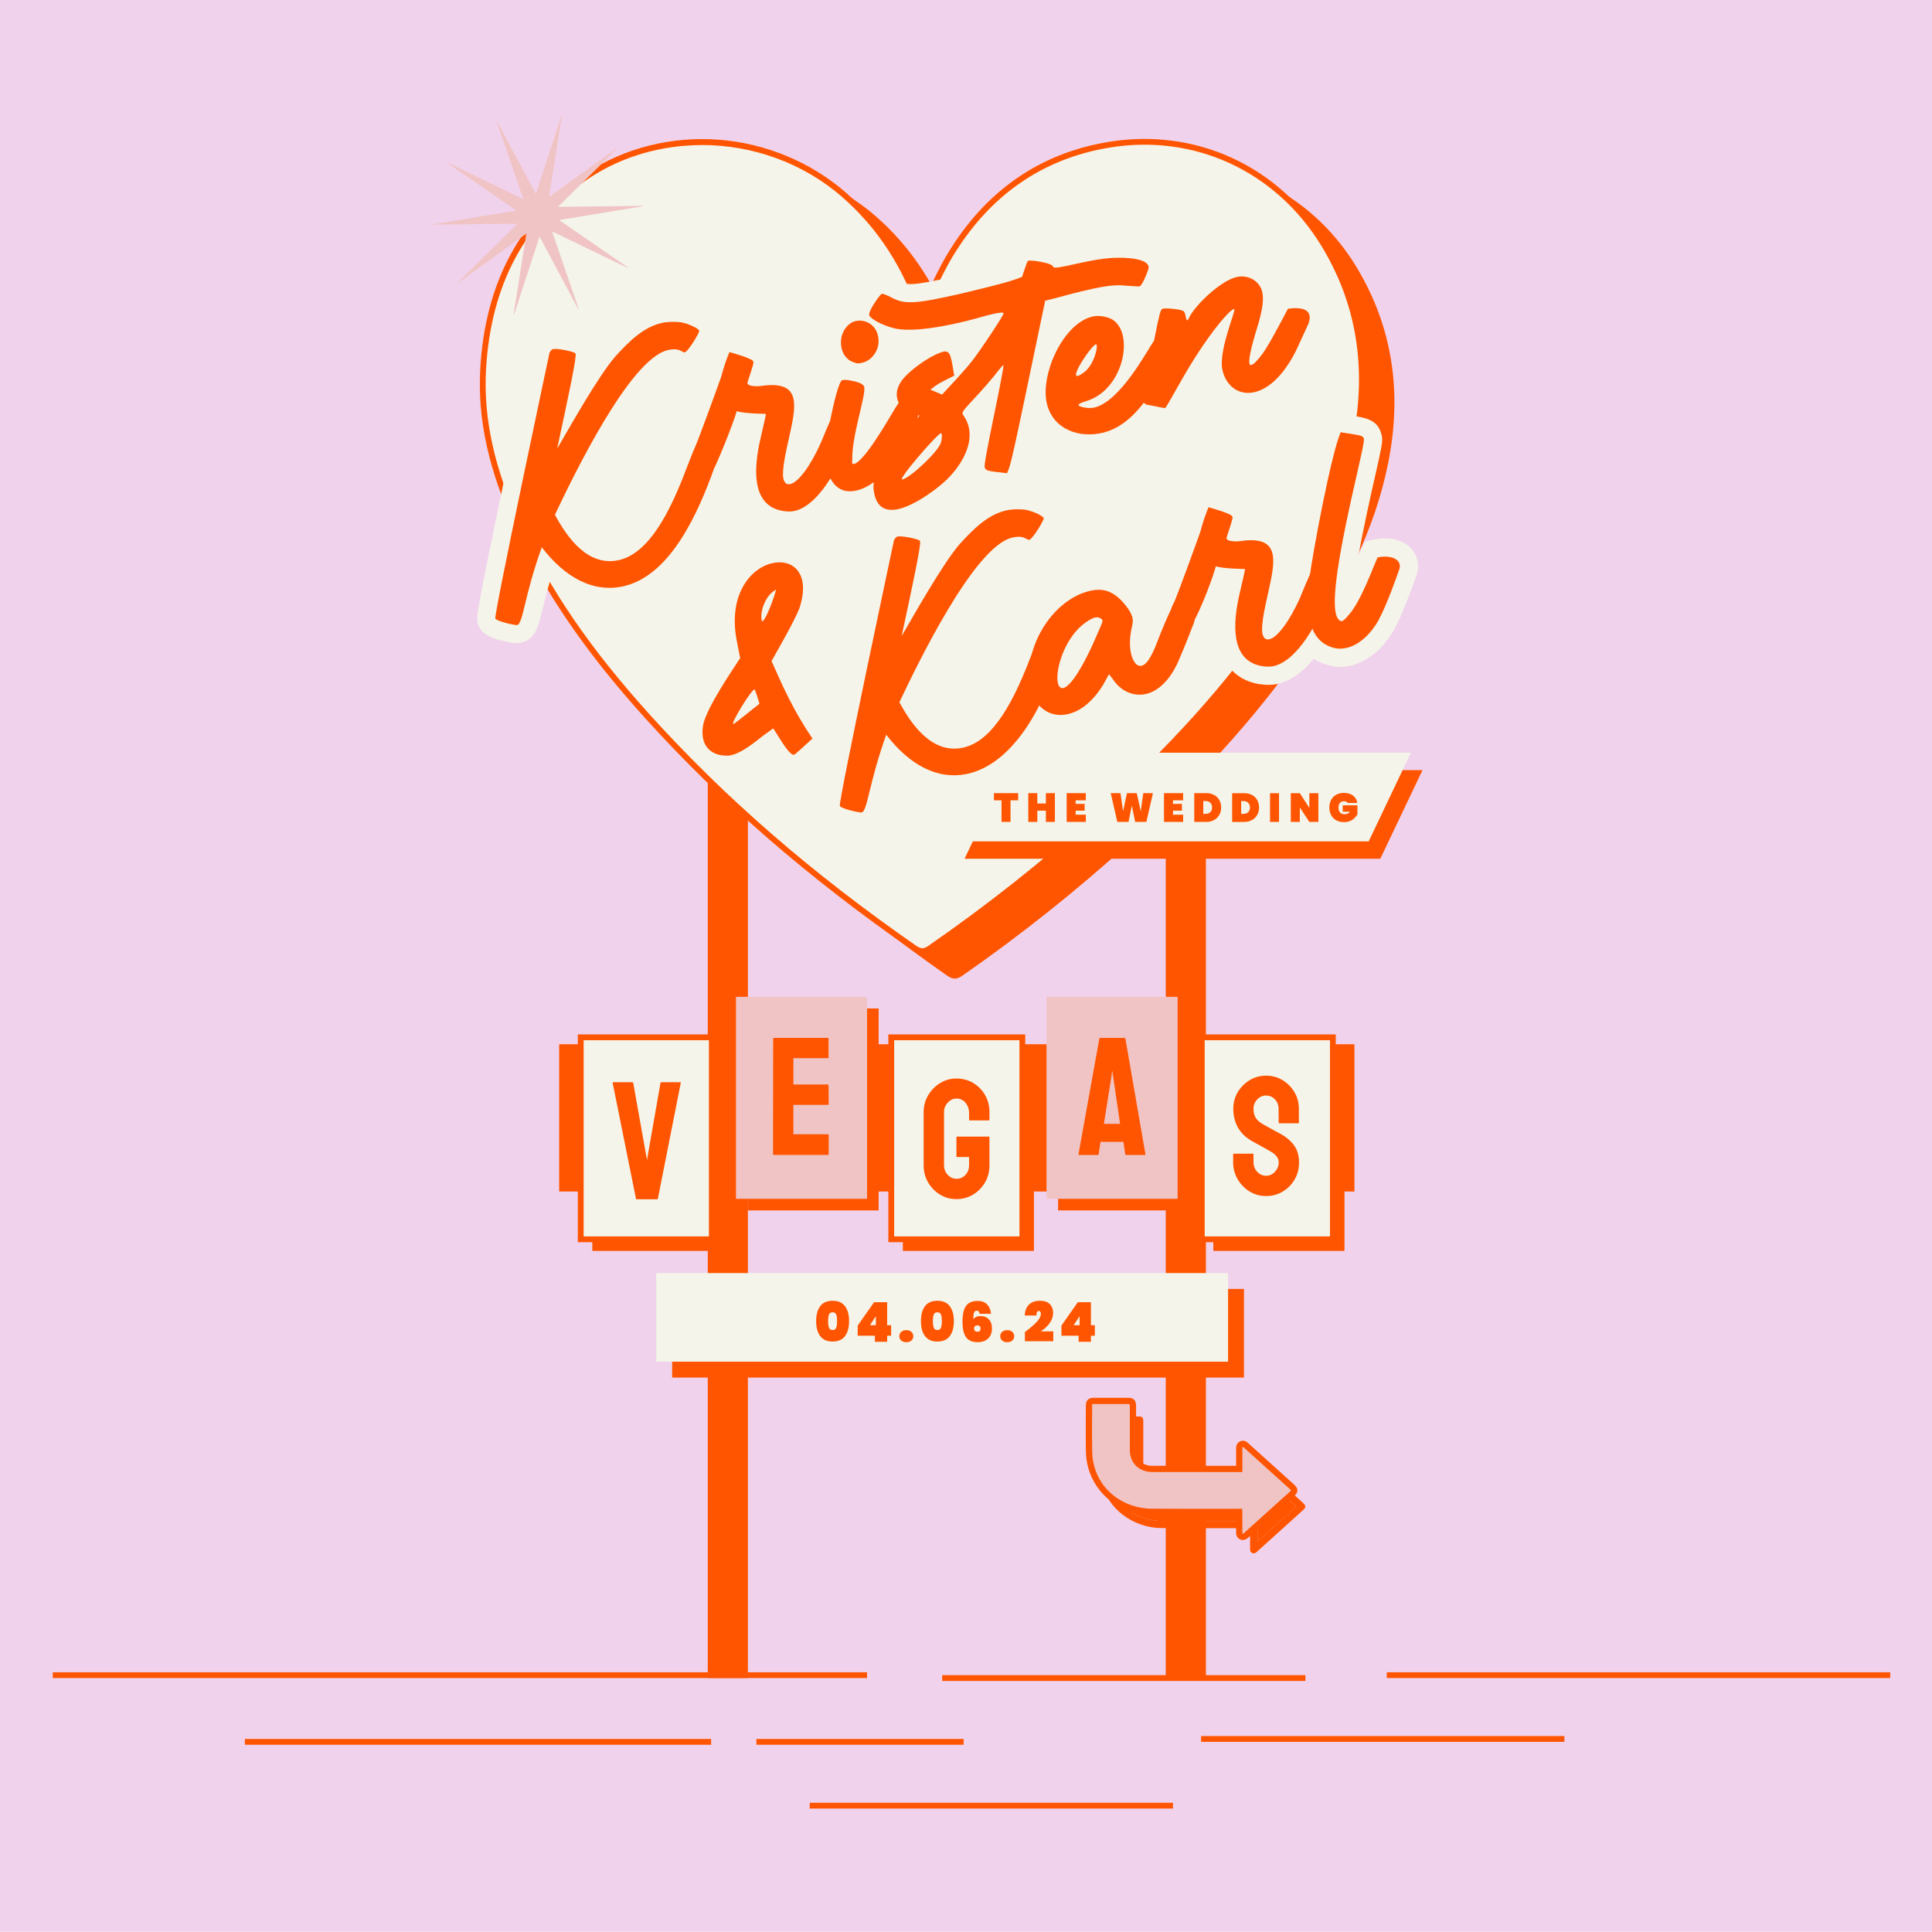 <svg xmlns="http://www.w3.org/2000/svg" id="a" viewBox="0 0 867.13 867.06"><rect width="867.13" height="867.06" fill="#f1d2ec"></rect><rect x="317.65" y="309.15" width="18.02" height="444" fill="#f50"></rect><rect x="523.22" y="309.15" width="18.02" height="444" fill="#f50"></rect><rect x="405.22" y="470.79" width="58.83" height="90.65" fill="#f50"></rect><rect x="250.97" y="468.69" width="356.93" height="66.1" fill="#f50"></rect><rect x="335.53" y="452.62" width="58.83" height="90.65" fill="#f50"></rect><rect x="400.01" y="465.58" width="58.83" height="90.65" fill="#f4f4ea"></rect><path d="M460.15,557.53h-61.44v-93.25h61.44v93.25Zm-58.83-2.6h56.23v-88.05h-56.23v88.05Z" fill="#f50"></path><rect x="474.9" y="452.62" width="58.84" height="90.65" fill="#f50"></rect><rect x="330.33" y="447.41" width="58.83" height="90.65" fill="#f0c4c5"></rect><rect x="544.59" y="470.79" width="58.84" height="90.65" fill="#f50"></rect><g><path d="M564.39,691.88v-1.1c0-2,0-3.99,0-5.99,0-1.64-.51-2.14-2.15-2.14-13.62,0-27.24,.02-40.86-.02-1.69,0-3.41-.18-5.06-.52-11.56-2.41-19.7-12.34-19.71-23.95,0-6.07,0-12.13,0-18.2v-.94h13.23v1.02c0,6.09-.02,12.19,0,18.28,.02,6.31,5.18,11.36,11.59,11.37,13.62,0,27.24,0,40.86,0,1.51,0,2.08-.56,2.08-2.06,.01-2.05,0-4.1,0-6.15,0-.27,.03-.54,.06-.99,5.86,5.3,11.57,10.46,17.32,15.66-5.79,5.23-11.49,10.38-17.38,15.71m-3.3-25.41h-1.04c-12.74,0-25.48,0-38.22,0-5.1,0-8.66-3.48-8.67-8.49,0-6.71,0-13.43,0-20.14,0-1.59-.5-2.09-2.1-2.09-5.26,0-10.51,0-15.77,0-1.29,0-1.95,.6-1.95,1.85,0,7.09-.13,14.19,.03,21.27,.28,12.52,8.63,22.86,20.99,26.07,2.25,.58,4.64,.9,6.97,.92,12.88,.09,25.76,.04,38.63,.04h1.08c.02,.32,.04,.6,.04,.89,0,2.78,0,5.56,0,8.33,0,.82,.1,1.58,1,1.94,.87,.35,1.51-.04,2.13-.61,6.71-6.07,13.42-12.14,20.15-18.2,2.04-1.84,2.05-2.27,.05-4.09-6.61-5.98-13.23-11.96-19.84-17.94-.18-.16-.37-.32-.55-.49-.56-.54-1.2-.76-1.95-.44-.76,.32-.99,.95-.99,1.71,0,1.56,0,3.13,0,4.69v4.78" fill="#f50"></path><path d="M564.39,691.88c5.9-5.33,11.59-10.48,17.38-15.71-5.75-5.2-11.46-10.36-17.32-15.66-.03,.44-.06,.71-.06,.99,0,2.05,0,4.1,0,6.15,0,1.5-.58,2.06-2.08,2.06-13.62,0-27.24,0-40.86,0-6.42,0-11.57-5.06-11.59-11.37-.02-6.09,0-12.19,0-18.28v-1.02h-13.24v.94c0,6.07,0,12.13,0,18.2,0,11.6,8.14,21.53,19.71,23.95,1.65,.35,3.37,.52,5.06,.52,13.62,.04,27.24,.02,40.85,.02,1.64,0,2.15,.49,2.15,2.14,0,2,0,3.99,0,5.99v1.1Z" fill="#f50"></path><path d="M579.43,666.92c-6.58-5.94-13.17-11.88-19.75-17.81-.18-.16-.37-.32-.55-.49-.56-.53-1.2-.75-1.94-.43-.76,.32-.98,.94-.98,1.7,0,1.55,0,3.11,0,4.66v4.74h-1.04c-12.68,0-25.37,0-38.05,0-5.08,0-8.63-3.46-8.63-8.44,0-6.67,0-13.34,0-20.01,0-1.58-.5-2.07-2.09-2.07-5.23,0-10.46,0-15.7,0-1.28,0-1.94,.59-1.94,1.84,0,7.04-.13,14.09,.03,21.13,.28,12.44,8.59,22.71,20.9,25.9,2.24,.58,4.62,.9,6.94,.91,12.82,.09,25.64,.04,38.46,.04h1.07c.02,.32,.04,.6,.04,.88,0,2.76,0,5.52,0,8.28,0,.82,.1,1.57,1,1.93,.87,.35,1.5-.04,2.12-.61,6.68-6.03,13.36-12.06,20.05-18.08,2.03-1.83,2.05-2.26,.05-4.06" fill="#f0c4c5"></path><path d="M557.84,691.2c-.36,0-.74-.07-1.16-.23-1.89-.76-1.88-2.62-1.88-3.23,0-2.58,0-5.17,0-7.75h-9.54c-9.39,.01-19.09,.02-28.64-.04-2.41-.02-4.93-.35-7.28-.96-12.83-3.33-21.65-14.27-21.95-27.22-.12-5.07-.09-10.22-.06-15.21,.01-1.99,.02-3.97,.03-5.96,0-2,1.28-3.24,3.34-3.24h15.7c2.35,0,3.49,1.14,3.49,3.48v7.03c0,4.33,0,8.65,0,12.98,0,4.21,2.91,7.03,7.23,7.04h37.68v-4.78c0-1.07,0-2.15,0-3.22,0-1.92,1.15-2.7,1.84-2.99,1.21-.51,2.44-.26,3.46,.71,.1,.09,.19,.18,.29,.26l.22,.2,5.25,4.73c4.83,4.36,9.67,8.72,14.5,13.08,1.07,.96,1.95,1.86,1.95,3.05,0,1.2-.87,2.08-2,3.09-6.69,6.02-13.38,12.04-20.05,18.08-.37,.34-1.23,1.11-2.43,1.11Zm-2.75-14.02h2.41l.08,1.62c.01,.23,.03,.45,.03,.66,0,2.76,0,5.52,0,8.28,0,.45,.05,.58,.06,.6,.16,.06,.25,.09,.72-.33,6.68-6.03,13.36-12.06,20.06-18.08,.6-.54,.88-.84,1.01-1.01-.12-.16-.39-.45-.96-.97h0c-4.83-4.36-9.67-8.72-14.5-13.08l-5.44-4.9c-.13-.11-.26-.23-.39-.35-.24-.23-.3-.21-.42-.15-.08,.04-.13,.13-.13,.4,0,1.08,0,2.15,0,3.23v7.58h-40.49c-5.9,0-10.03-4.05-10.03-9.84,0-4.33,0-8.65,0-12.98v-7.03c0-.35-.03-.53-.05-.62-.09-.02-.28-.05-.64-.05h-15.7c-.35,0-.48,.07-.49,.08,0,0-.04,.1-.04,.36,0,1.99-.01,3.98-.03,5.97-.03,4.96-.06,10.09,.06,15.13,.27,11.87,8.06,21.52,19.85,24.57,2.13,.55,4.41,.85,6.6,.87,9.54,.06,19.24,.06,28.62,.05h9.83Z" fill="#f50"></path></g><rect x="469.7" y="447.41" width="58.84" height="90.65" fill="#f0c4c5"></rect><rect x="539.38" y="465.58" width="58.84" height="90.65" fill="#f4f4ea"></rect><path d="M599.52,557.53h-61.44v-93.25h61.44v93.25Zm-58.83-2.6h56.23v-88.05h-56.23v88.05Z" fill="#f50"></path><rect x="301.68" y="578.51" width="256.64" height="39.78" fill="#f50"></rect><rect x="294.55" y="571.38" width="256.64" height="39.78" fill="#f4f4ea"></rect><path d="M428.3,150.02c4.27-8.64,7.91-17.45,12.76-25.53,16.25-27.08,39.67-44.44,70.89-49.74,38.75-6.57,75.97,10.83,96.64,44.72,16.64,27.3,20.7,56.88,14.52,88.03-6.12,30.86-20.43,58.02-38.02,83.6-22.31,32.44-49.2,60.75-78.19,87.11-23.66,21.51-48.63,41.35-74.85,59.63-2.7,1.88-4.45,1.81-7.09-.04-43.64-30.52-84.01-64.85-119.68-104.58-23.17-25.82-43.67-53.58-58.15-85.44-10.3-22.67-17.08-46.28-15.72-71.42,1.97-36.48,15.9-67.09,46.93-87.69,35.26-23.41,83.31-19.32,115.12,8.73,14.84,13.09,25.41,29.04,32.56,47.42,.61,1.58,1.18,3.17,1.81,4.74,.08,.2,.34,.33,.48,.46" fill="#f50"></path><rect x="265.85" y="470.79" width="58.83" height="90.65" fill="#f50"></rect><g><path d="M413.73,139.77c4.27-8.58,7.91-17.33,12.76-25.35,16.25-26.89,39.67-44.13,70.89-49.38,38.75-6.53,75.97,10.75,96.64,44.4,16.64,27.11,20.7,56.48,14.52,87.4-6.12,30.64-20.43,57.61-38.02,83-22.31,32.21-49.2,60.32-78.19,86.49-23.66,21.35-48.63,41.06-74.85,59.2-2.7,1.87-4.45,1.79-7.09-.04-43.64-30.3-84.02-64.38-119.68-103.84-23.17-25.63-43.67-53.2-58.15-84.83-10.3-22.51-17.08-45.95-15.72-70.91,1.97-36.22,15.9-66.61,46.93-87.06,35.26-23.24,83.31-19.18,115.12,8.67,14.84,12.99,25.41,28.83,32.56,47.08,.61,1.57,1.18,3.15,1.81,4.71,.08,.2,.34,.33,.48,.46" fill="#f4f4ea"></path><path d="M413.97,428.21c-1.37,0-2.75-.55-4.33-1.65-46.71-32.43-85.93-66.46-119.9-104.03-26.8-29.64-45.34-56.71-58.37-85.17-12.03-26.29-17.06-49.02-15.83-71.53,2.12-39.06,18.11-68.69,47.51-88.08,17.22-11.36,38.42-16.7,59.67-15.04,21.11,1.65,41.36,10.1,57.02,23.81,14.62,12.8,25.39,28.36,32.92,47.59,.28,.72,.56,1.45,.83,2.18,.07,.19,.15,.38,.22,.58,.94-1.94,1.86-3.9,2.76-5.8,2.73-5.79,5.56-11.78,8.91-17.33,16.93-28,41.08-44.82,71.78-49.99,39.31-6.62,76.85,10.62,97.96,45,16.19,26.36,21.13,56.09,14.69,88.34-5.42,27.13-17.57,53.66-38.23,83.49-20.12,29.05-45.03,56.6-78.39,86.72-23.38,21.1-48.61,41.06-74.98,59.31-1.54,1.07-2.89,1.6-4.25,1.6ZM314.98,65.12c-17.75,0-35.43,4.87-50.5,14.81-28.68,18.91-44.27,47.86-46.34,86.05-1.2,22.07,3.76,44.41,15.6,70.3,12.91,28.21,31.31,55.06,57.93,84.5,33.83,37.43,72.91,71.33,119.46,103.64,2.25,1.56,3.4,1.57,5.61,.04,26.28-18.19,51.41-38.07,74.71-59.1,33.21-29.97,57.99-57.39,78-86.27,20.45-29.53,32.47-55.75,37.82-82.52,6.31-31.59,1.48-60.68-14.35-86.47-20.54-33.46-57.06-50.24-95.31-43.8-29.92,5.04-53.47,21.45-69.99,48.77-3.28,5.43-5.96,11.1-8.79,17.09-1.26,2.68-2.57,5.45-3.92,8.16l-.77,1.54-1.26-1.14c-.26-.19-.64-.47-.83-.96-.34-.85-.66-1.71-.99-2.57-.27-.72-.54-1.43-.82-2.15-7.38-18.83-17.91-34.06-32.21-46.58-17.65-15.45-40.41-23.38-63.04-23.38Z" fill="#f50"></path></g><rect x="260.64" y="465.58" width="58.83" height="90.65" fill="#f4f4ea"></rect><path d="M320.78,557.53h-61.44v-93.25h61.44v93.25Zm-58.83-2.6h56.23v-88.05h-56.23v88.05Z" fill="#f50"></path><g><path d="M295.29,537.9l10.25-51.86c.07-.2-.02-.3-.29-.3h-8.44c-.2,0-.32,.1-.37,.3l-6.05,34.58-6.19-34.58c-.05-.2-.17-.3-.37-.3h-8.55c-.25,0-.35,.1-.3,.3l10.43,51.86c.02,.25,.15,.37,.37,.37h9.14c.22,0,.34-.12,.37-.37" fill="#f50"></path><path d="M371.94,518.08v-8.63c0-.24-.1-.37-.3-.37h-15.56v-13.2h15.56c.2,0,.3-.1,.3-.29l-.07-8.55c0-.2-.1-.3-.29-.3h-15.48v-11.8h15.48c.2,0,.29-.1,.29-.3v-8.44c0-.25-.1-.37-.29-.37h-24.26c-.2,0-.3,.1-.3,.3l-.07,51.86c0,.25,.1,.37,.3,.37h24.4c.2,0,.3-.1,.3-.3" fill="#f50"></path><path d="M436.75,536.16c2.21-1.35,3.99-3.17,5.35-5.46,1.33-2.29,1.99-4.84,1.99-7.67v-12.53c0-.25-.1-.37-.3-.37h-14.12c-.27,0-.4,.12-.4,.37v8.44c0,.25,.14,.37,.4,.37h5.27v3.72c0,1.7-.54,3.13-1.62,4.29-1.08,1.17-2.43,1.75-4.05,1.75-1.5,0-2.8-.6-3.91-1.79-1.11-1.19-1.66-2.61-1.66-4.26v-23.92c0-1.62,.57-3.03,1.7-4.24,1.13-1.2,2.42-1.81,3.87-1.81,1.62,0,2.97,.63,4.05,1.88,1.08,1.25,1.62,2.84,1.62,4.76v2.88c0,.2,.1,.3,.3,.3h8.48c.24,0,.37-.1,.37-.3v-3.46c0-2.83-.66-5.37-1.97-7.63-1.31-2.26-3.09-4.07-5.33-5.42-2.24-1.33-4.74-1.99-7.52-1.99s-5.1,.68-7.34,2.05c-2.24,1.36-4.02,3.19-5.35,5.47-1.35,2.26-2.03,4.77-2.03,7.52v23.92c0,2.83,.67,5.38,2.01,7.67,1.34,2.29,3.12,4.1,5.33,5.46,2.19,1.35,4.64,2.03,7.37,2.03s5.27-.68,7.48-2.03" fill="#f50"></path><path d="M499.17,480.41l.44,2.8,3.1,21.2h-7.26l3.39-21.2,.33-2.8Zm-14.82,37.97h8.4c.22,0,.34-.12,.37-.37l.81-5.53h10.29l.81,5.53c.02,.25,.16,.37,.4,.37h8.37c.22,0,.32-.12,.29-.37l-8.99-51.87c-.05-.2-.17-.29-.37-.29h-10.95c-.2,0-.32,.1-.37,.29l-9.36,51.87c0,.25,.1,.37,.3,.37" fill="#f50"></path><path d="M575.68,534.83c2.24-1.33,4.03-3.13,5.38-5.42,1.33-2.29,1.99-4.87,1.99-7.74s-.73-5.48-2.19-7.52c-1.46-2.04-3.45-3.76-5.95-5.16-.15-.07-.58-.3-1.29-.68-.71-.38-1.51-.81-2.38-1.29-.87-.48-1.66-.92-2.38-1.31s-1.17-.64-1.36-.74c-1.87-1.01-3.15-2.06-3.85-3.17-.7-1.11-1.05-2.48-1.05-4.13s.55-3.02,1.66-4.2c1.11-1.18,2.43-1.77,3.98-1.77s2.84,.55,3.94,1.66c1.11,1.11,1.66,2.54,1.66,4.31l.07,6.19c0,.2,.1,.29,.29,.29h8.48c.2,0,.29-.1,.29-.29v-6.19c0-2.78-.67-5.28-2.01-7.52-1.34-2.24-3.13-4.03-5.36-5.38-2.24-1.33-4.69-1.99-7.37-1.99s-5.02,.66-7.24,1.97c-2.22,1.32-4.02,3.09-5.4,5.33-1.38,2.26-2.06,4.79-2.06,7.59,0,3.05,.67,5.79,2.01,8.24,1.34,2.45,3.39,4.48,6.14,6.1,.76,.42,1.55,.85,2.36,1.31,.81,.45,1.65,.92,2.51,1.38,.86,.47,1.6,.88,2.23,1.24,.63,.36,1.14,.66,1.53,.9,2.41,1.38,3.61,2.99,3.61,4.83,0,1.6-.55,3-1.66,4.22-1.11,1.22-2.45,1.82-4.02,1.82s-2.88-.6-3.98-1.79c-1.11-1.19-1.66-2.61-1.66-4.26v-3.46c0-.27-.1-.4-.29-.4h-8.48c-.25,0-.37,.14-.37,.4v3.46c0,2.75,.67,5.28,2.01,7.58,1.34,2.3,3.13,4.13,5.36,5.51,2.26,1.38,4.73,2.07,7.41,2.07s5.21-.66,7.45-1.99" fill="#f50"></path></g><polygon points="451.85 345.65 432.92 385.42 619.52 385.42 638.45 345.65 451.85 345.65" fill="#f50"></polygon><polygon points="446.64 337.84 427.72 377.62 614.31 377.62 633.24 337.84 446.64 337.84" fill="#f4f4ea"></polygon><path d="M609.18,360.41c-.19-1.4-.82-2.5-1.89-3.32-1.06-.81-2.44-1.22-4.13-1.22-1.32,0-2.48,.28-3.46,.83s-1.74,1.33-2.27,2.32c-.53,1-.79,2.13-.79,3.41s.26,2.41,.79,3.41c.53,1,1.29,1.77,2.28,2.32s2.15,.83,3.49,.83c1.51,0,2.75-.34,3.74-1.03,.98-.69,1.76-1.51,2.31-2.47v-4.04h-6.58v2.86h3.23c-.57,.75-1.33,1.13-2.26,1.13-.98,0-1.71-.25-2.19-.75-.47-.5-.71-1.25-.71-2.26,0-.88,.21-1.56,.64-2.07,.42-.5,1.03-.76,1.8-.76,.41,0,.77,.07,1.06,.21,.29,.14,.52,.34,.67,.59h4.26Zm-17.46-4.41h-4.05v6.6l-4.28-6.6h-4.05v12.9h4.05v-6.49l4.28,6.49h4.05v-12.9Zm-21.7,12.9h4.04v-12.9h-4.04v12.9Zm-11.99-3.61h-.97v-5.76h.97c.91,0,1.63,.25,2.17,.75,.53,.5,.8,1.21,.8,2.13s-.27,1.63-.8,2.13c-.53,.5-1.26,.75-2.17,.75m.37-9.29h-5.38v12.9h5.38c1.35,0,2.53-.28,3.54-.85,1.01-.56,1.79-1.34,2.34-2.32,.55-.98,.82-2.09,.82-3.32s-.27-2.34-.82-3.32c-.55-.97-1.33-1.73-2.34-2.28-1.02-.55-2.2-.82-3.54-.82m-17.37,9.29h-.97v-5.76h.97c.91,0,1.63,.25,2.17,.75,.53,.5,.8,1.21,.8,2.13s-.27,1.63-.8,2.13c-.54,.5-1.26,.75-2.17,.75m.36-9.29h-5.38v12.9h5.38c1.35,0,2.53-.28,3.54-.85,1.01-.56,1.79-1.34,2.34-2.32,.55-.98,.82-2.09,.82-3.32s-.27-2.34-.82-3.32c-.55-.97-1.33-1.73-2.34-2.28-1.01-.55-2.2-.82-3.54-.82m-10.37,3.23v-3.23h-8.6v12.9h8.6v-3.23h-4.56v-1.82h4.01v-3.04h-4.01v-1.59h4.56Zm-17.88-3.23l-1.17,8.13-1.75-8.13h-4.41l-1.75,8.13-1.17-8.13h-4.36l2.95,12.9h5.03l1.49-7.33,1.49,7.33h5.03l2.95-12.9h-4.35Zm-25.79,3.23v-3.23h-8.6v12.9h8.6v-3.23h-4.56v-1.82h4.01v-3.04h-4.01v-1.59h4.56Zm-17.93-3.23v4.65h-3.85v-4.65h-4.05v12.9h4.05v-5.03h3.85v5.03h4.04v-12.9h-4.04Zm-23.31,0v3.21h3.39v9.7h4.05v-9.7h3.43v-3.21h-10.86Z" fill="#f50"></path><rect x="23.68" y="750.55" width="365.48" height="2.6" fill="#f50"></rect><rect x="622.43" y="750.55" width="225.96" height="2.6" fill="#f50"></rect><rect x="539.09" y="779.19" width="163.04" height="2.6" fill="#f50"></rect><rect x="363.42" y="809.12" width="163.04" height="2.6" fill="#f50"></rect><rect x="109.9" y="780.49" width="209.27" height="2.6" fill="#f50"></rect><rect x="339.49" y="780.49" width="93.02" height="2.6" fill="#f50"></rect><rect x="422.87" y="751.85" width="163.04" height="2.6" fill="#f50"></rect><g><path d="M281.68,120.22c-11.23-5.42-22.46-10.84-33.91-16.37,4.01,11.66,7.94,23.1,11.87,34.55-.08,.03-.16,.07-.24,.11-5.7-10.69-11.41-21.39-17.24-32.33-3.85,11.79-7.61,23.31-11.37,34.84-.08-.02-.17-.04-.25-.06,1.88-11.95,3.77-23.91,5.69-36.09-10.31,7.43-20.43,14.72-30.54,22.01-.05-.05-.09-.1-.14-.15,8.81-8.69,17.62-17.38,26.43-26.07-.02-.08-.05-.16-.07-.25-12.57,.14-25.14,.29-37.71,.43,0-.06-.02-.11-.03-.17,12.42-2.04,24.85-4.08,37.55-6.17-10.43-7.2-20.62-14.23-30.8-21.26,.04-.06,.07-.12,.11-.19,11.21,5.41,22.42,10.82,33.86,16.34-4.05-11.78-8.02-23.32-11.98-34.86,.06-.03,.13-.06,.19-.09,5.75,10.78,11.51,21.57,17.41,32.63,3.88-11.89,7.68-23.52,11.47-35.15,.07,.02,.13,.04,.2,.05-1.9,12.05-3.81,24.11-5.75,36.41,10.31-7.42,20.41-14.7,30.51-21.98l.15,.15c-8.82,8.7-17.64,17.4-26.64,26.29,12.86-.15,25.45-.3,38.04-.45,0,.07,0,.13,0,.2-12.39,2.04-24.78,4.08-37.17,6.11-.03,.08-.07,.16-.1,.23,10.2,7.04,20.39,14.08,30.59,21.12l-.14,.16" fill="#f0c4c5"></path><path d="M232.05,288.7c-1.36,0-3.5-.27-7.18-1.26-3.43-.93-9.16-2.47-10.49-7.99-.59-2.44-.78-3.26,11.89-64.09,6.08-29.2,12.32-58.48,12.38-58.77l.29-1.37,.73-1.19c.8-1.3,2.67-4.35,6.55-5.29,.8-.19,3.25-.78,9.19,.41,4.79,.96,7.93,2.11,9.83,5.15l.27,.43,.21,.46c.51,1.11,.88,1.9,.87,3.75,1.21-1.65,2.37-3.12,3.44-4.34l.11-.12c6.46-7.1,14.23-14.9,24.67-17.4,3.26-.78,6.85-.99,10.96-.63,.14,.01,14.02,1.86,16,10.08,.37,1.54,.34,2.99-.21,4.73l1.49-3.17,6.81,2.14c.21,.07,.55,.16,.97,.29,7.74,2.25,13.86,4.04,15.27,9.91,.33,1.37,.32,2.65,.03,4.22,4.18-.05,10.22,.72,14.41,5.4,4.21,4.71,4.58,10.86,3.64,17.66,.2-.47,.38-.88,.55-1.25,.31-1.5,.64-3.04,.98-4.56,2.05-9.14,3.64-14.69,6.86-17.44-.46-.65-.88-1.33-1.25-2.05-2.86-5.57-2.25-11.74-.85-15.38,2.03-5.46,6.45-9.6,11.55-10.83,.4-.1,.8-.18,1.2-.24,1.08-2.31,5.35-10.73,10.59-11.99,3.23-.78,5.93,.38,8.53,1.51l.43,.18,.41,.23c3.65,2.1,4.88,2.81,26.38-2.05,14.32-3.44,19.41-4.81,22.69-5.89,1.26-3.76,2.07-5.59,3.9-7.13l.44-.37,.49-.31c5.42-3.38,17.13,.86,17.25,.9,.46,.19,.9,.39,1.3,.61,1.32-.26,3.04-.64,4.54-.97,6.25-1.38,14.8-3.3,22.31-3.17,9.58-.05,15.77,1.95,18.94,6,3.97,4.88,1.93,9.8,.29,13.75-.51,1.27-1.04,2.39-1.58,3.38,3.72-.81,8.64-.1,11.74,.66,5.68-6.39,14.17-13.19,21.18-14.87,4.86-1.17,9.7-.4,13.99,2.23l.45,.3c4.53,3.21,6.66,7.24,7.3,11.81l2.15-.31c7.86-1.13,13.49,.49,16.74,4.79,1.65,2.18,3.94,6.89,.82,13.88l-.06,.14c-.67,1.42-1.12,2.42-1.65,3.6-.79,1.74-1.73,3.83-3.7,8.02l-.09,.19c-6.29,12.52-14.74,20.62-23.82,22.8-11.13,2.67-21.26-3.7-24.26-15.2-1.53,2.52-3.13,5.25-4.77,8.19l-.99,1.75c-1.34,2.38-2.56,4.52-3.47,6.08-1.79,3.07-3.21,5.49-6.78,6.34-1.24,.3-2.43,.59-8.75-.87-5.1,5.51-11.3,10.07-19.28,11.98-12.89,3.09-24.95-1.36-31.22-10.65-4.18,19.59-4.68,20.74-5.98,23.71l-2.58,5.97-8.73-1.04c-5.8-.68-9.94-1.16-12.59-4.84-2.52,3.34-5.55,6.46-8.89,9.09-1.61,1.34-11.82,9.61-21.44,11.92-6.79,1.63-11.38-.14-14.03-1.92-1.74-1.17-3.81-3.11-5.33-6.28-2.56,.56-5.05,.65-7.58,.28l-.44-.08c-1.19-.24-2.65-.67-4.2-1.42-4.24,4.88-9.33,8.89-15.19,10.3-3.23,.77-6.34,.46-8.41,.16l-.15-.02c-6.22-1.03-11.23-4.15-14.49-9.02-3.7-5.53-5.04-13.02-4.04-22.72-1.37,3.09-2.75,5.93-3.96,8.06-4.7,18.17-19.45,51.01-45.45,57.25-12.33,2.96-24.58-.47-35.46-9.71-1.33,4.62-2.28,8.54-3.08,11.79-2.05,8.4-3.4,13.94-9.58,15.43-.44,.11-1.01,.24-1.98,.24Zm-1.58-10.85h0Zm27.81-47.15c8.97,14.82,15.6,13.23,17.88,12.68,10.66-2.56,19.43-23.82,22.36-30.94,1.44-3.75,3.22-8.21,4.25-10.77,.47-1.86,1.27-3.51,1.96-4.86l.69-1.69c2.37-6.05,8.97-24.14,10.48-28.49,.83-3.38,2.59-8.54,3.74-11.25-.44,.77-.95,1.6-1.53,2.5-3.39,5.29-5.7,7.43-8.83,8.18-3.32,.79-5.86-.5-6.95-1.11-.17,.02-.44,.06-.8,.15-2.23,.53-14.6,6.22-43.26,65.6Zm101.33-17.53h0Zm60.98-28.17c.1,.49,.15,.97,.16,1.43,1.05-.2,2.12-.2,3.15,0v-.03l-3.31-1.39Zm56.93-10.42c-.06,.78-.07,1.52-.04,2.23,.36-.48,.76-.92,1.2-1.31-.41-.27-.8-.58-1.16-.92Zm-82.91-6.35c.41,.67,.74,1.44,.99,2.32,.47-1.17,1.06-2.31,1.77-3.42,2.18-3.48,6.69-7.61,11.6-10.99-2.43,.04-4.64-.07-6.68-.33-.75,5.05-3.59,9.6-7.68,12.42Zm59.74-11.85l1.87,.4c1.43-6.84,3.05-14.62,4.89-23.49l.27-1.28c-1.91,.72-3.44,1.29-5.93,2.05,.23,.19,.46,.39,.68,.61,2.08,2.06,2.92,5,2.26,7.86l-.16,.6c-.62,1.99-3.91,7.19-7.28,12.21l1.88-.45,1.53,1.48Zm-68.65-3.5c-.12,.39-.11,1.06-.02,1.56,.27-.34,.54-.87,.47-1.48l-.03-.26c-.02-.25-.07-.41-.1-.49-.09,.13-.18,.31-.26,.53l-.05,.14Zm46.37-.02c.14,.19,.28,.38,.41,.56,.18-.25,.36-.52,.55-.78-.32,.07-.64,.15-.96,.22Zm70.99-16.66c3.65,2.09,6.38,5.5,7.97,9.79,.5-2.41,.88-4.15,1.19-5.47,.35-1.49,.7-2.82,1.21-4.04-.03,0-.06,.01-.09,.02-1.4,.33-2.25,.28-5.42,.07-.97-.06-2.12-.14-3.3-.21l-.72-.07c-.27-.04-.55-.07-.84-.09Zm-106.63,.3h0Zm70.4-10.7c-.2,.6-.35,1.07-.44,1.31l-.04,.11,.86-.21c.36-.09,.73-.18,1.1-.27-.42-.27-.78-.56-1.11-.87-.11-.03-.23-.06-.36-.09Zm42.93-1.11h0Zm-29.17-6.93h0Zm0-.02h0Zm0-.02h0Z" fill="#f4f4ea"></path></g><g><path d="M384.03,162.9c1.03,.38,2.22,.09,3.1-.12,4.15-1,7.74-5.62,7.12-10.8-.53-6.14-5.9-8.92-10.34-7.85-2.37,.57-4.68,2.69-5.82,5.78-1.36,3.46-1.07,11.22,5.94,12.99Z" fill="#f50"></path><path d="M505.09,128.2c3.18,.18,6.05,.43,6.35,.35,.59-.14,1.72-1.98,2.7-4.41,1.59-3.83,1.74-4.49,.86-5.53-1.39-1.86-6.03-2.94-12.61-2.93-12.26-.19-29.24,6.08-29.74,4.01-.43-1.78-10.46-3.13-11.28-2.62-.52,.44-2.27,6.19-2.65,7.22-4.6,1.73-6.6,2.52-27.33,7.5-21.99,4.97-25.76,4.93-32.3,1.18-1.4-.6-2.8-1.21-3.39-1.07-.59,.14-6.5,8.14-5.49,9.78,1.09,1.93,7.12,4.87,12.06,5.88,8.48,1.41,20.77-.91,30.84-3.33,4.74-1.14,8.82-2.43,11.78-3.14,3.55-.85,5.7-1.06,5.55-.39-.53,1.69-10.2,16.23-13.79,20.86-3.59,4.62-10.08,11.51-13.81,15.54l-5.23-2.19c2.38-1.82,2.01-2.05,10.7-6.33-.5-2.07-.83-6.07-1.84-8.96q-.87-2.3-2.94-1.8c-5.63,1.35-16.34,8.94-19.27,13.71-2.11,3.22-2.26,6.53-.88,9.22-2.77,3.9-13.55,24.06-19.48,27.31l-.59,.14c-.89,.21-.96-.08-.79-2-.27-10.27,6.03-28.39,5.4-32.31q-.13-1.85-5.07-2.86c-2.65-.62-3.91-.63-4.8-.41-1.5,.36-3.87,10.25-5.5,18.35-.71,1.58-2.1,4.77-4.07,9.64-4.68,10.52-10.14,17.79-13.7,18.64-.89,.21-1.85,.13-2.36-.69-1.68-1.79-1.34-6.88,1.74-20.16,3.16-14.23,5.55-25.14-10.94-23.38-4.22,.7-7.46,.23-7.75-.96-.14-.59,2.96-8.54,2.68-9.73-.36-1.48-9.05-3.78-10.75-4.31-.83,1.77-2.88,7.58-3.65,10.9-1.29,3.76-10.16,28.13-11.6,31.29-.77,1.5-4.5,11.19-6.05,15.24-5.14,12.51-14.12,32.53-28.04,35.87s-23.33-9.75-29-20.29c7.91-16.62,33.38-69.73,50.56-73.86,5.63-1.35,6.56,1.24,7.75,.96,1.48-.36,6.66-8.8,6.45-9.69-.28-1.18-5.88-3.6-8.76-3.85s-5.69-.2-8.35,.44c-8,1.92-14.34,8.14-20.53,14.96-7.62,8.72-20.77,32.24-26.1,41.36,5.02-23.45,8.88-41.29,8.23-42.7-.51-.82-8.1-2.44-10.18-1.94-.59,.14-1.04,.88-1.49,1.61,0,0-24.88,116.88-24.32,119.25,.28,1.18,8.91,3.19,9.8,2.97,2.67-.64,3.15-12.97,11.04-34.92,10.51,13.77,23.45,20.69,37.08,17.41,21.07-5.06,33.4-33.65,40.18-52.56,3.88-8.12,10.19-24.71,10.2-25.95,3.09,1.14,13.14,1.23,13.14,1.23,.07,.3-1.01,4.94-2.39,10.91-2.93,12.61-4.64,30.25,10.04,32.68,1.62,.24,3.54,.4,5.32-.02,6.09-1.46,11.64-7.64,16.01-14.61,1.39,2.8,3.57,4.99,6.9,5.66,1.62,.24,3.18,.18,4.95-.25,2.53-.61,5.13-1.92,7.57-3.69-.19,1.48-.17,2.93,.1,4.35,1.19,7.55,5.9,8.92,11.23,7.64,6.81-1.64,15.07-7.69,18.2-10.32,9.23-7.23,18.38-21.33,10.5-31.97-1.32-1.56,4.04-5.36,13.76-17.09,2.39-3.08,4.34-5.43,4.41-5.13,.3-.07-1.65,10.11-4.12,21.98-3.02,14.82-4.57,22.72-4.29,23.9,.72,1.71,1.32,1.56,10.02,2.61,1.81-4.19,1.42-1.91,17.13-77.42,5.63-1.35,11.19-3,16.22-4.21,8-1.92,14.88-3.26,19.75-2.55Zm-92.99,58.14l.46,.11c.05,.22-.27,.7-.87,1.4,.19-.52,.33-1.02,.41-1.51Zm10.24,12.17c-.7,3.61-13.45,15.76-17.3,16.68-2.67,.64,15.48-20.32,17.26-20.75,.59-.14,.57,2.37,.04,4.06Z" fill="#f50"></path><path d="M578.07,138.56s-8.35,16.1-11.2,19.92c-2.62,3.45-4.11,5.06-5.3,5.34-1.78,.43-.69-5.47,1.91-14.24,4.64-14.59,4.55-20.2-.74-23.95-2.2-1.35-4.86-1.97-7.82-1.26-7.11,1.71-18.07,12.17-21.08,17.91-.38,1.03-.9,1.47-.9,1.47-.89,.21-.56-3.63-1.96-4.23-1.77-.83-8.48-1.41-9.3-.9-.88,.74-1.13,1.33-3.75,14.37h0c-2.62,3.45-14.81,27.05-26.66,29.9-1.18,.28-2.44,.27-3.4,.19-4.87-.71-5.08-1.6-.41-3.03,17.56-5.16,22.25-32.6,10.47-37.29-2.73-.91-5.31-1.23-7.68-.66-13.33,3.2-23.45,26.31-20.39,39.04,2.77,11.55,14.41,15.65,25.07,13.09,7.75-1.86,13.63-7.24,18.53-13.56,.56,1.18,1.96,1.03,4.27,1.51,2.65,.62,4.94,1.01,5.24,.94s2.93-4.78,6.01-10.21c13.15-23.52,23.9-34.87,25-34.2,.81,.75-7.34,18.99-5.28,27.59,1.71,7.11,7.43,11.37,14.54,9.67,5.92-1.42,12.7-7.12,18.42-18.52,3.32-7.06,3.7-8.09,5.35-11.62,2.04-4.56,.75-8.64-8.95-7.25Zm-86.08,15.97c1.03,.38-.67,8.93-5.44,12.58-1.34,.95-2.16,1.46-2.75,1.6-3.85,.92,6.56-14.42,8.19-14.18Z" fill="#f50"></path></g><path d="M326.16,347.35c-1.58,0-2.97-.2-4.11-.37l-.51-.09c-4.94-1.04-8.91-3.66-11.46-7.58-2-3.07-4.02-8.38-2.33-16.3l.06-.28c1.87-7.46,9.02-18.82,15.73-29.05l-.69-3.56c-5.24-25.04,6.92-41.71,21.65-45.25,5.4-1.29,10.67-.6,14.9,1.83l.26-.18-.05,.3c1.44,.85,2.75,1.91,3.91,3.16,3.15,3.41,7.72,11.28,3.02,25.59l-.14,.38c-1.82,4.74-6.49,13.23-10.98,21.19,4.18,9.38,8.71,19.1,15.97,29.69l4.19,6.11-5.67,4.77c-.3,.25-.98,.89-1.81,1.66-5.16,4.77-6.49,5.89-7.94,6.64l-.89,.47-.98,.23c-5.79,1.39-9.74-2.62-13.4-8-6.1,4.74-10.48,7.15-14.75,8.18-1.43,.34-2.77,.46-3.98,.46Zm12.45-46.06c.27,0,.54,.01,.8,.04-.02-.04-.04-.08-.06-.12l-.49-1.1-.79,1.21c.18-.01,.36-.02,.53-.02Zm.47-13.26l.7,3.59,.41-.73c.58-1.02,1.28-2.26,2.04-3.62l-3.15,.76Z" fill="#f4f4ea"></path><path d="M358.78,273.03c-2.12,5.52-9.63,18.6-12.49,23.68,4.78,10.76,9.69,22.11,18.37,34.75-1.04,.88-7.16,6.73-8.27,7.31-2.37,.57-8.69-11.39-9.42-11.84,0,0-2.38,1.83-5.06,3.72-6.03,4.89-10.12,7.44-13.67,8.29-1.78,.43-3.4,.19-5.02-.05-6.27-1.31-9.1-6.59-7.48-14.18,1.92-7.67,12.33-23.01,16.46-29.33l-1.34-6.88c-4.46-21.17,5.78-33.34,15.56-35.69,9.18-2.21,17.62,4.23,12.37,20.21Zm-29.52,51.89c.59-.14,9.75-7.67,11.61-9.05-.21-.89-1.65-5.56-2.16-6.38-.88-1.04-11.46,16.22-9.46,15.43Zm19.04-60.34l-1.34,.95c-3.2,2.33-5.62,7.93-5.21,12.22l.28,1.18c1.78-.43,5.88-12.06,6.27-14.35Z" fill="#f50"></path><g><path d="M386.65,372.86c-1.36,0-3.5-.27-7.18-1.26-3.43-.92-9.16-2.47-10.49-7.99-.59-2.44-.78-3.27,11.89-64.09,6.08-29.2,12.32-58.48,12.38-58.77l.29-1.37,.73-1.19c.8-1.3,2.67-4.35,6.55-5.29,.8-.19,3.25-.78,9.19,.41,4.79,.96,7.93,2.11,9.83,5.15l.27,.43,.21,.46c.52,1.11,.88,1.9,.87,3.75,1.21-1.65,2.37-3.12,3.44-4.34l.11-.12c6.46-7.1,14.23-14.9,24.67-17.4,3.26-.78,6.85-.99,10.96-.63,.14,.01,14.02,1.86,15.99,10.08h0c.75,3.12-.14,5.88-3.65,11.36-3.39,5.29-5.7,7.43-8.83,8.18-3.32,.8-5.86-.5-6.95-1.11-.17,.02-.44,.06-.8,.15-1.29,.31-8.47,3.13-23.66,28.5-8.16,13.62-15.44,28.42-19.61,37.09,8.97,14.82,15.6,13.23,17.88,12.68,10.66-2.56,19.43-23.82,22.36-30.94,2.12-5.51,4.97-12.56,5.09-12.86l1.81-4.46,4.78-.58c3.15-.38,11.51-1.4,16.19,4.36,2.78,3.43,3.32,7.87,1.61,13.21-4.22,17.77-19.07,52.42-45.84,58.85-12.33,2.96-24.58-.47-35.46-9.72-1.33,4.62-2.28,8.54-3.08,11.79-2.05,8.4-3.4,13.95-9.58,15.43-.44,.11-1.01,.24-1.98,.24Zm.33-16.32h0Zm75.9-118.18h0Z" fill="#f4f4ea"></path><path d="M476.04,329.05c-8.42,0-15.94-4.83-19.65-13.06l-.13-.31c-4.15-10.33-3.04-23.03,3.06-34.84,6.23-12.06,16.65-20.88,27.88-23.57,15.15-3.64,23.19,7.57,25.83,11.25l.18,.25c1.17,1.77,2.26,3.69,2.87,5.92,1.83-4.18,2.79-6,2.93-6.26l2.19-4.11,4.65-.2c5.65-.25,12.64,.13,16.53,5.25,3.78,4.98,1.91,10.7,1.2,12.86l-.18,.48c-.66,1.65-1.2,3.06-1.73,4.4-1.33,3.44-2.59,6.68-5.25,12.82l-.02,.05c-4.63,10.52-11.69,17.4-19.89,19.37-6.1,1.46-12.34,.16-17.42-3.37-6.25,8.16-12.91,11.28-17.69,12.43-1.81,.43-3.61,.64-5.36,.65Zm22.76-38.52l.26,.33c-.02-.27-.04-.54-.05-.81-.07,.16-.14,.32-.21,.47Z" fill="#f4f4ea"></path><path d="M569.31,307.37c-1.55,0-2.95-.16-4.05-.32l-.15-.02c-6.22-1.03-11.24-4.15-14.49-9.02-3.7-5.53-5.04-13.02-4.04-22.72-1.77,3.99-3.56,7.57-4.96,9.73l-3.44,5.31-6-2.01c-5.83-1.95-11.71-4.31-13.94-9.79-2.02-4.95,.09-9.27,1.58-12.18,1.41-3.25,9.43-25.22,11.12-30.07,.93-3.77,3.01-9.75,4.1-12.08l3.03-6.46,6.81,2.14c.21,.07,.55,.16,.97,.29,7.74,2.25,13.86,4.04,15.27,9.91,.33,1.37,.32,2.65,.03,4.22,4.18-.04,10.22,.72,14.41,5.4,4.21,4.71,4.58,10.86,3.64,17.66,.95-2.2,1.48-3.32,1.52-3.4l2.07-4.41,4.87-.27c2.6-.15,10.52-.59,14.94,5.38,4.52,6.11,1.69,13.78,.77,16.3-1.94,5.27-12.49,31.8-29.69,35.93-1.51,.36-2.99,.49-4.35,.49Z" fill="#f4f4ea"></path><path d="M601.46,299.31c-1,0-2.01-.07-3.02-.22l-.47-.08c-15.06-3.1-21.24-16.65-18.36-40.28,1.36-11.26,9.81-56.88,14.6-67.96l2.51-5.82,6.26,.99c1.12,.18,2.12,.33,3.01,.47,7.24,1.12,12.46,1.93,14.12,8.82l.13,.67c.37,2.42-.03,4.42-3.33,18.99-1.57,6.93-4.88,21.54-7.21,34.59,.6-1.45,1-2.38,1.38-3.1l1.82-3.47,3.84-.75c7.34-1.44,13.58,.25,17.12,4.64,2.75,3.41,3.34,7.95,1.61,12.2-.08,.22-.19,.54-.33,.92-1.49,4.2-5.46,15.37-9.41,22.62l-.08,.15c-4.83,8.41-11.82,14.24-19.18,16.01-1.7,.41-3.36,.61-5.02,.61Z" fill="#f4f4ea"></path></g><g><path d="M468.43,232.58c.21,.89-4.96,9.34-6.44,9.69-1.18,.28-2.12-2.31-7.75-.96-17.18,4.12-42.65,57.23-50.57,73.86,5.67,10.55,15.08,23.64,29,20.3,13.92-3.34,22.9-23.36,28.04-35.87,2.12-5.52,5.07-12.81,5.07-12.81,7.91-.96,11.15,.77,8.95,7.25-4.47,19.24-18.55,48-39.88,53.12-13.62,3.27-26.57-3.65-37.08-17.42-7.89,21.95-8.38,34.28-11.04,34.92-.89,.21-9.51-1.79-9.8-2.97-.57-2.37,24.32-119.25,24.32-119.25,.45-.73,.9-1.47,1.49-1.61,2.07-.5,9.67,1.12,10.18,1.94,.65,1.41-3.21,19.26-8.23,42.71,5.33-9.11,18.48-32.63,26.1-41.36,6.2-6.81,12.54-13.04,20.53-14.96,2.67-.64,5.47-.69,8.35-.44,2.88,.25,8.47,2.67,8.76,3.85Z" fill="#f50"></path><path d="M528.93,296.7c-3.85,8.76-9.29,13.51-14.33,14.72-5.92,1.42-11.59-1.29-15.01-6.42l-1.83-2.38-2.63,4.7c-4.95,8.08-10.6,11.94-15.64,13.15-7.11,1.71-12.99-1.89-15.67-7.83-7-17.43,6.61-42.94,25.27-47.42,7.11-1.71,12.11,.85,17.29,8.07,1.97,2.97,2.39,4.75,1.78,7.41-1.76,7-1.16,13.44,1.17,16.64,.95,1.34,1.98,1.72,3.16,1.43,3.56-.85,6.67-10.06,8.41-14.55,3.55-8.69,5.28-11.92,5.28-11.92,11.16-.49,11.06,2.99,9.61,7.41-2.35,5.89-3.26,8.61-6.88,17Zm-51.61,12.08c2.67-.64,7.97-7.24,15.38-24.68,2.42-5.59,2.71-5.66,1.24-6.56-.73-.45-1.4-.6-2.29-.39l-.89,.21c-15.29,6.8-19.67,32.92-13.45,31.42Z" fill="#f50"></path><path d="M588.11,257.42c6.8-.38,11,1.43,7.58,10.71-3.79,10.31-12.97,28.18-23.93,30.81-1.78,.43-3.7,.26-5.32,.02-14.68-2.43-12.96-20.07-10.04-32.68,1.39-5.97,2.46-10.62,2.39-10.91,0,0-10.05-.09-13.14-1.23-.01,1.26-6.31,19.37-10.89,26.42-10.9-3.65-10.14-5.71-7.58-10.71,1.43-3.16,10.31-27.54,11.6-31.29,.77-3.32,2.82-9.14,3.65-10.9,1.7,.53,10.39,2.83,10.75,4.31,.29,1.19-2.82,9.14-2.68,9.73,.29,1.18,3.53,1.66,7.75,.96,16.49-1.77,14.1,9.15,10.94,23.38-3.08,13.27-3.42,18.37-1.74,20.16,.51,.82,1.47,.9,2.36,.69,3.55-.85,9.02-8.12,13.7-18.64,2.95-7.29,4.61-10.82,4.61-10.82Z" fill="#f50"></path><path d="M599.62,291c-10.54-2.17-14.22-12.25-11.9-31.29,1.36-11.29,9.76-55.92,13.99-65.7,9.44,1.49,10.04,1.35,10.46,3.13,.56,3.63-18.25,71.43-11.69,80.5,.51,.82,1.25,1.27,1.84,1.12,.59-.14,1.63-1.02,2.83-2.56,5.75-6.08,11.67-23.17,13.17-26.03,7.18-1.41,11.36,1.66,9.55,5.85-.76,2.06-5.17,15.03-9.3,22.6-3.75,6.54-8.97,10.93-14,12.13-1.78,.43-3.33,.49-4.95,.25Z" fill="#f50"></path></g><g><path d="M368.12,586.26c1.21-1.63,3.07-2.44,5.58-2.44s4.35,.82,5.57,2.45c1.22,1.63,1.82,3.86,1.82,6.69s-.61,5.08-1.82,6.71c-1.22,1.63-3.07,2.45-5.57,2.45s-4.37-.82-5.58-2.45c-1.21-1.63-1.81-3.87-1.81-6.71s.6-5.08,1.81-6.7Zm7.18,3.73c-.26-.67-.8-1-1.6-1s-1.36,.33-1.63,1-.39,1.66-.39,2.97,.13,2.33,.39,2.99,.8,1,1.63,1,1.34-.33,1.6-1,.39-1.66,.39-2.99-.13-2.3-.39-2.97Z" fill="#f50"></path><path d="M384.96,599.51v-4.56l7.34-10.47h5.89v10.3h1.77v4.73h-1.77v2.71h-5.52v-2.71h-7.71Zm8.15-8.79l-2.66,4.07h2.66v-4.07Z" fill="#f50"></path><path d="M404.49,601.66c-.57-.51-.86-1.15-.86-1.92s.29-1.44,.86-1.96c.57-.52,1.34-.78,2.29-.78s1.69,.26,2.27,.78c.57,.52,.86,1.17,.86,1.96s-.29,1.41-.86,1.92c-.58,.51-1.33,.76-2.27,.76s-1.72-.25-2.29-.76Z" fill="#f50"></path><path d="M415.15,586.26c1.21-1.63,3.07-2.44,5.58-2.44s4.35,.82,5.57,2.45c1.22,1.63,1.82,3.86,1.82,6.69s-.61,5.08-1.82,6.71c-1.22,1.63-3.07,2.45-5.57,2.45s-4.37-.82-5.58-2.45c-1.21-1.63-1.81-3.87-1.81-6.71s.6-5.08,1.81-6.7Zm7.18,3.73c-.26-.67-.8-1-1.6-1s-1.36,.33-1.63,1-.39,1.66-.39,2.97,.13,2.33,.39,2.99,.8,1,1.63,1,1.34-.33,1.6-1,.39-1.66,.39-2.99-.13-2.3-.39-2.97Z" fill="#f50"></path><path d="M439.26,588.6c-.19-.23-.48-.34-.87-.34-.62,0-1.04,.32-1.24,.95-.21,.63-.31,1.61-.31,2.94,.3-.46,.72-.82,1.28-1.08s1.19-.39,1.9-.39c1.58,0,2.84,.48,3.78,1.45,.94,.97,1.42,2.37,1.42,4.21,0,1.23-.26,2.3-.78,3.21-.52,.91-1.25,1.61-2.21,2.11-.95,.49-2.08,.74-3.38,.74-2.58,0-4.37-.79-5.37-2.38-1-1.58-1.5-3.81-1.5-6.66,0-2.23,.23-4.04,.69-5.42s1.19-2.4,2.18-3.05c.99-.66,2.29-.99,3.88-.99,1.95,0,3.43,.56,4.42,1.67,.99,1.12,1.54,2.49,1.64,4.11h-5.1c-.1-.49-.24-.85-.43-1.08Zm-1.66,6.63c-.26,.25-.39,.59-.39,1.03,0,.49,.13,.86,.38,1.1,.25,.24,.61,.36,1.07,.36s.82-.12,1.07-.36,.38-.6,.38-1.1c0-.44-.13-.79-.39-1.03s-.62-.37-1.06-.37-.8,.12-1.06,.37Z" fill="#f50"></path><path d="M449.79,601.66c-.58-.51-.86-1.15-.86-1.92s.29-1.44,.86-1.96c.58-.52,1.34-.78,2.29-.78s1.69,.26,2.27,.78c.57,.52,.86,1.17,.86,1.96s-.29,1.41-.86,1.92c-.58,.51-1.33,.76-2.27,.76s-1.72-.25-2.29-.76Z" fill="#f50"></path><path d="M465.24,593.39c1.28-1.34,1.92-2.59,1.92-3.76,0-.39-.09-.7-.26-.91-.17-.21-.4-.32-.68-.32-.33,0-.59,.17-.78,.5-.19,.34-.26,.85-.21,1.54h-5.3c.05-1.53,.38-2.78,1-3.77,.62-.99,1.42-1.71,2.4-2.17,.99-.46,2.07-.69,3.25-.69,2.1,0,3.64,.5,4.62,1.52,.98,1.01,1.47,2.3,1.47,3.88,0,1.66-.53,3.21-1.59,4.67-1.06,1.45-2.39,2.68-3.98,3.68h5.64v4.41h-12.74v-4.11c2.2-1.64,3.94-3.13,5.22-4.47Z" fill="#f50"></path><path d="M476.4,599.51v-4.56l7.34-10.47h5.89v10.3h1.77v4.73h-1.77v2.71h-5.52v-2.71h-7.71Zm8.15-8.79l-2.66,4.07h2.66v-4.07Z" fill="#f50"></path></g></svg>